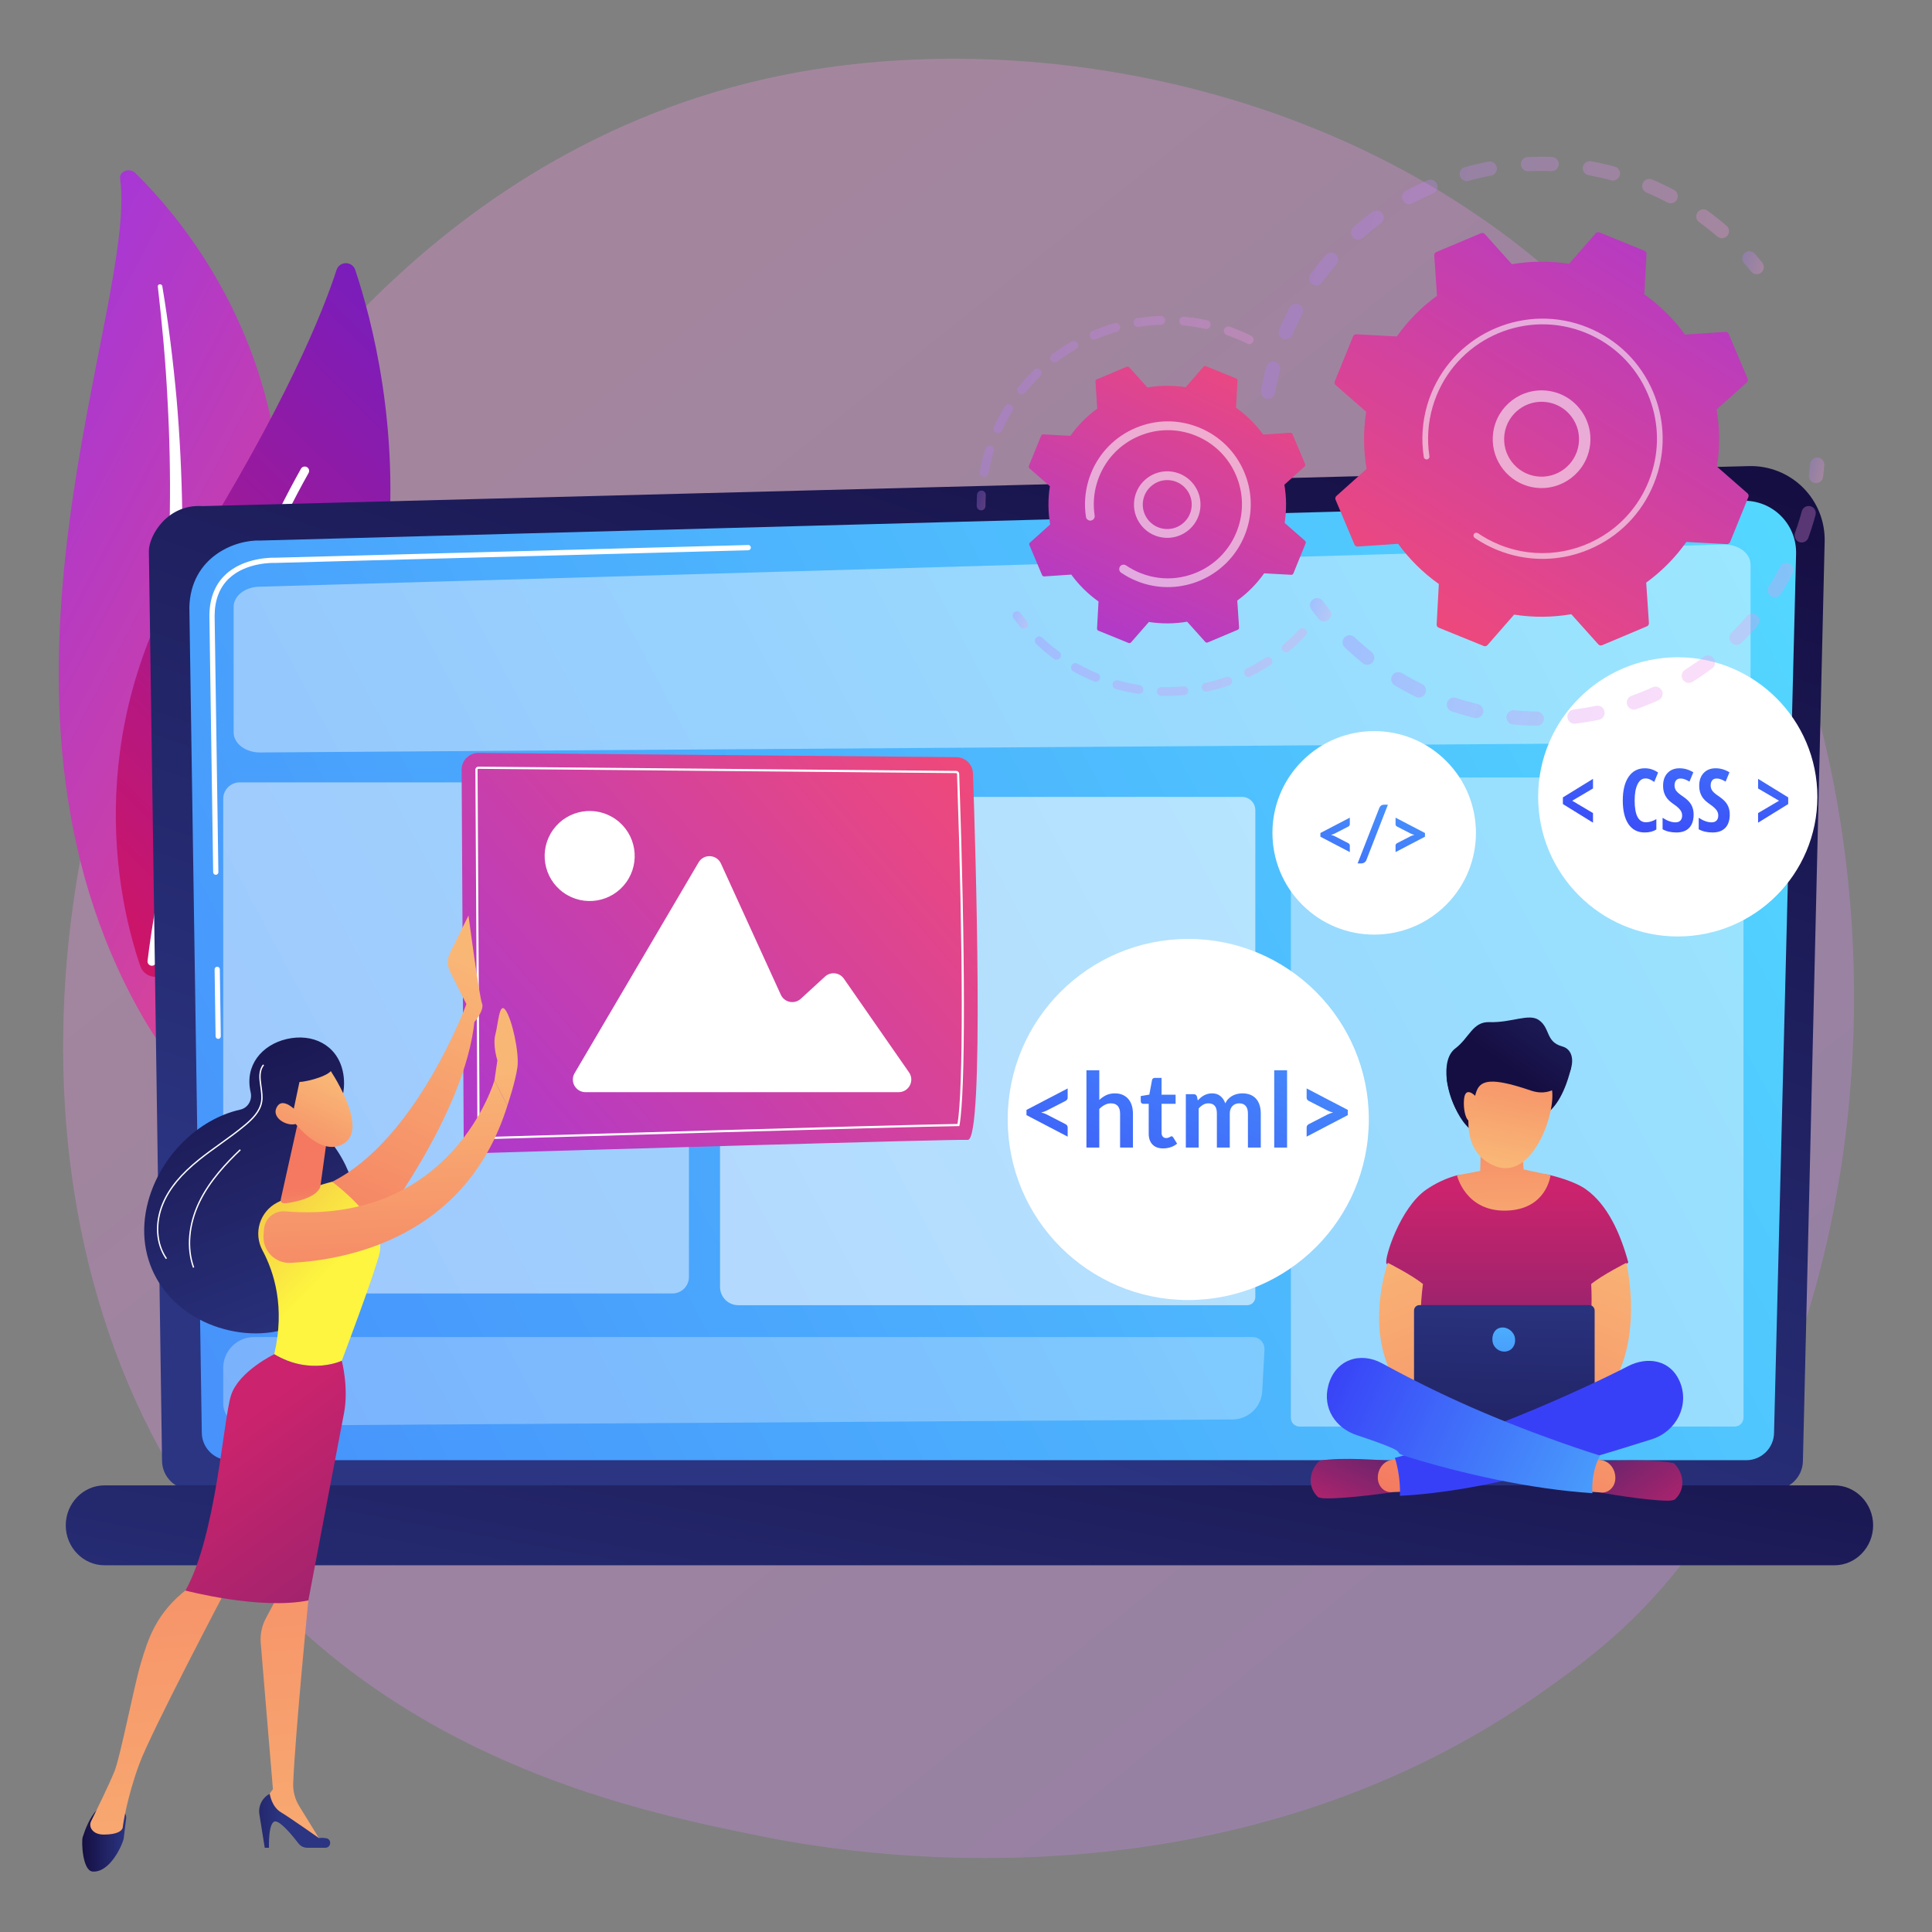 <svg width="296" height="296" viewBox="0 0 296 296" fill="none" xmlns="http://www.w3.org/2000/svg">
<rect x="0" y="0" width="296" height="296" fill="#808080" stroke="none"/>
<path opacity="0.3" d="M252.251 245.896C246.617 251.827 241.286 255.653 237.074 258.675C187.562 294.2 128.976 283.845 116.525 281.316C98.138 277.581 62.598 270.363 36.903 240.146C-1.972 194.43 4.082 122.406 34.235 74.862C39.751 66.165 68.886 17.897 128.103 10.157C163.94 5.472 205.715 14.92 235.967 40.266C299.469 93.468 294.948 200.945 252.251 245.896Z" fill="url(#paint0_linear_1116_23021)"/>
<path d="M18.404 27.345C18.25 26.231 19.851 25.65 20.719 26.5C29.529 35.123 50.269 60.419 40.773 100.343C28.859 150.434 39.37 170.102 53.556 182.827C53.556 182.827 33.12 175.555 21.709 155.527C-6.308 106.354 21.143 47.151 18.404 27.345Z" fill="url(#paint1_linear_1116_23021)"/>
<path d="M24.176 43.876C24.84 49.639 25.372 55.407 25.661 61.177C25.984 66.946 26.106 72.717 26.019 78.477C25.907 84.236 25.671 89.989 25.151 95.719C24.662 101.45 23.888 107.151 23.088 112.871C22.325 118.593 21.52 124.352 21.395 130.217C21.264 136.069 21.939 142.048 23.852 147.773C24.331 149.2 24.841 150.625 25.443 152.013C26.015 153.41 26.659 154.787 27.33 156.155C28.689 158.885 30.256 161.546 32.042 164.1C35.629 169.202 40.095 173.848 45.116 177.895C45.644 178.322 46.46 178.305 46.938 177.859C47.407 177.421 47.376 176.732 46.874 176.304L46.871 176.301C45.681 175.287 44.505 174.263 43.386 173.198C42.816 172.673 42.273 172.128 41.72 171.592C41.19 171.039 40.635 170.503 40.125 169.937C38.041 167.701 36.138 165.346 34.441 162.885C31.024 157.982 28.422 152.632 26.582 147.165C25.698 144.423 25.047 141.635 24.644 138.819C24.244 136.002 24.093 133.161 24.128 130.314C24.199 124.617 24.943 118.909 25.657 113.182C26.364 107.452 27.028 101.689 27.417 95.905C27.62 93.014 27.763 90.118 27.846 87.221C27.897 85.773 27.916 84.323 27.938 82.874C27.944 81.424 27.94 79.974 27.923 78.524C27.841 72.724 27.555 66.924 27.059 61.135C26.53 55.348 25.824 49.57 24.863 43.819C24.835 43.655 24.66 43.538 24.471 43.557C24.287 43.576 24.158 43.718 24.176 43.876Z" fill="white"/>
<path d="M25.367 149.061C24.082 150.192 22.059 149.643 21.501 148.024C18.423 139.095 12.002 113.06 29.223 85.372C43.765 61.99 49.428 47.929 51.557 41.368C52.007 39.981 53.967 39.975 54.428 41.358C59.523 56.623 71.933 108.083 25.367 149.061Z" fill="url(#paint2_linear_1116_23021)"/>
<path d="M23.327 147.959C23.284 147.963 23.241 147.962 23.198 147.957C22.831 147.917 22.566 147.587 22.606 147.22C22.651 146.804 27.359 105.242 46.11 71.818C46.291 71.496 46.698 71.382 47.02 71.562C47.342 71.743 47.457 72.15 47.276 72.472C28.662 105.653 23.979 146.952 23.934 147.365C23.899 147.689 23.639 147.933 23.327 147.959Z" fill="white"/>
<path d="M276.224 223.771C276.224 226.234 274.207 228.25 271.741 228.25H29.309C26.843 228.25 24.826 226.234 24.826 223.771L22.809 84.452C22.809 81.988 25.711 77.179 31.03 77.541L267.961 71.41C271.055 71.33 274.046 72.521 276.237 74.704C278.428 76.888 279.627 79.874 279.554 82.965L276.224 223.771Z" fill="url(#paint3_linear_1116_23021)"/>
<path d="M271.8 219.474C271.8 221.807 269.891 223.715 267.558 223.715H35.157C32.824 223.715 30.915 221.807 30.915 219.474L29.012 92.999C29.236 85.388 35.909 82.652 39.953 82.814L267.038 76.722C269.211 76.663 271.313 77.5 272.852 79.036C274.391 80.572 275.231 82.673 275.177 84.847L271.8 219.474Z" fill="url(#paint4_linear_1116_23021)"/>
<path d="M33.43 159.167C33.211 159.167 33.033 158.992 33.03 158.773L32.879 148.516C32.876 148.295 33.052 148.113 33.273 148.11C33.487 148.098 33.676 148.283 33.679 148.504L33.83 158.761C33.833 158.982 33.657 159.164 33.436 159.167C33.434 159.167 33.432 159.167 33.43 159.167Z" fill="white"/>
<path d="M33.059 134.032C32.841 134.032 32.662 133.857 32.659 133.638L32.082 94.354C32.094 91.713 32.908 89.603 34.502 88.076C37.398 85.301 41.927 85.44 42.118 85.447L114.63 83.501C114.849 83.482 115.035 83.67 115.041 83.891C115.047 84.112 114.872 84.296 114.652 84.302L42.116 86.248C41.91 86.239 37.71 86.111 35.056 88.654C33.625 90.025 32.893 91.942 32.883 94.35L33.459 133.626C33.463 133.847 33.286 134.029 33.065 134.032C33.063 134.032 33.061 134.032 33.059 134.032Z" fill="white"/>
<path d="M281.051 239.815H16.004C12.743 239.815 10.074 237.061 10.074 233.695C10.074 230.328 12.743 227.574 16.004 227.574H281.051C284.312 227.574 286.981 230.328 286.981 233.695C286.981 237.061 284.312 239.815 281.051 239.815Z" fill="url(#paint5_linear_1116_23021)"/>
<path opacity="0.42" d="M264.216 113.762L39.854 115.283C37.619 115.298 35.797 113.917 35.797 112.208V92.964C35.797 91.311 37.506 89.954 39.667 89.891L264.029 83.42C266.308 83.354 268.202 84.749 268.202 86.493V110.687C268.202 112.375 266.423 113.747 264.216 113.762Z" fill="white"/>
<path opacity="0.58" d="M191.078 199.967H113.11C111.567 199.967 110.316 198.716 110.316 197.173V124.888C110.316 123.345 111.567 122.094 113.11 122.094H190.29C191.416 122.094 192.329 123.007 192.329 124.133V198.717C192.329 199.407 191.769 199.967 191.078 199.967Z" fill="white"/>
<path opacity="0.28" d="M193.391 213.129C193.263 215.555 191.267 217.46 188.838 217.476L37.584 218.432C35.71 218.416 34.199 216.893 34.199 215.019V209.567C34.199 206.961 36.312 204.848 38.918 204.848H191.91C192.916 204.848 193.732 205.663 193.732 206.67L193.391 213.129Z" fill="white"/>
<path opacity="0.47" d="M103.028 198.169H36.722C35.329 198.169 34.199 197.04 34.199 195.647V122.39C34.199 120.997 35.329 119.867 36.722 119.867H103.028C104.421 119.867 105.551 120.997 105.551 122.39V195.647C105.551 197.04 104.421 198.169 103.028 198.169Z" fill="white"/>
<path opacity="0.42" d="M265.765 218.56H199.105C198.37 218.56 197.773 217.964 197.773 217.228V123.122C197.773 120.91 199.566 119.117 201.778 119.117H266.132C266.678 119.117 267.12 119.56 267.12 120.106V217.205C267.12 217.953 266.513 218.56 265.765 218.56Z" fill="white"/>
<path d="M146.52 116.004L73.318 115.348C71.883 115.335 70.715 116.499 70.723 117.935L71.043 174.107C71.051 175.552 72.245 176.707 73.689 176.664C86.925 176.269 145.686 174.528 148.28 174.637C150.843 174.744 149.451 129.62 149.068 118.486C149.021 117.11 147.897 116.017 146.52 116.004Z" fill="url(#paint6_linear_1116_23021)"/>
<path d="M73.616 174.555C73.359 174.555 73.154 174.348 73.153 174.094L72.832 117.923C72.831 117.797 72.878 117.683 72.967 117.593C73.028 117.531 73.136 117.457 73.298 117.457L146.501 118.113C146.75 118.116 146.951 118.311 146.959 118.559C147.906 146.085 147.924 167.216 147.006 172.393L146.982 172.529L146.844 172.531C137.101 172.668 84.144 174.241 73.626 174.555L73.616 174.555ZM73.296 117.791C73.26 117.791 73.229 117.804 73.204 117.829C73.177 117.855 73.166 117.883 73.166 117.92L73.487 174.093C73.487 174.163 73.543 174.221 73.611 174.221L73.621 174.388L73.617 174.221C84.085 173.908 136.603 172.349 146.701 172.199C147.591 166.818 147.563 145.84 146.626 118.57C146.623 118.502 146.567 118.448 146.498 118.447L73.296 117.791Z" fill="white"/>
<path d="M137.686 167.33H89.7C88.206 167.33 87.278 165.707 88.035 164.419L107.032 132.124C107.825 130.777 109.805 130.88 110.454 132.301L119.627 152.401C120.171 153.594 121.722 153.909 122.689 153.022L126.399 149.621C127.262 148.831 128.622 148.982 129.29 149.942L139.271 164.296C140.162 165.576 139.245 167.33 137.686 167.33Z" fill="white"/>
<path d="M95.94 135.182C98.167 132.091 97.468 127.78 94.377 125.553C91.287 123.325 86.976 124.025 84.748 127.115C82.521 130.206 83.22 134.517 86.311 136.744C89.401 138.972 93.712 138.272 95.94 135.182Z" fill="white"/>
<path d="M22.701 184.062C24.575 177.135 30.362 171.444 36.81 170.005C37.995 169.741 38.681 168.534 38.403 167.352C38.401 167.344 38.399 167.336 38.398 167.328C37.463 163.299 40.046 160.089 43.94 159.186C47.835 158.283 51.567 160.028 52.501 164.057C53.132 166.776 52.324 169.834 50.536 171.815C49.799 172.631 49.74 173.849 50.454 174.686C54.384 179.289 55.982 186.316 54.283 192.601C51.78 201.859 43.075 205.995 34.354 203.637C25.633 201.279 20.198 193.32 22.701 184.062Z" fill="url(#paint7_linear_1116_23021)"/>
<path d="M25.413 192.9L25.583 192.781C24.021 190.565 23.821 187.366 25.06 184.434C26.043 182.104 27.804 179.974 30.6 177.73C31.642 176.894 32.746 176.1 33.815 175.333C35.101 174.409 36.431 173.454 37.663 172.415C38.772 171.481 39.939 170.321 40.183 168.805C40.305 168.048 40.191 167.243 40.081 166.464C39.908 165.245 39.745 164.094 40.459 163.212L40.298 163.082C39.527 164.034 39.704 165.284 39.876 166.493C39.984 167.257 40.096 168.046 39.979 168.771C39.745 170.221 38.61 171.347 37.53 172.257C36.303 173.29 34.977 174.243 33.694 175.165C32.623 175.934 31.516 176.729 30.47 177.568C27.646 179.835 25.867 181.991 24.869 184.353C23.602 187.351 23.811 190.626 25.413 192.9Z" fill="white"/>
<path d="M29.563 194.237L29.758 194.166C28.695 191.228 29.006 187.618 30.611 184.261C32.202 180.933 34.802 178.22 36.89 176.228L36.747 176.078C34.646 178.082 32.029 180.813 30.424 184.172C28.796 187.578 28.482 191.247 29.563 194.237Z" fill="white"/>
<path d="M71.384 156.23L71.456 153.838L68.955 148.872C68.498 147.964 68.494 146.893 68.945 145.982L71.778 140.262C71.778 140.262 73.415 152.677 73.845 153.709C74.275 154.741 72.677 156.595 72.677 156.595L71.384 156.23Z" fill="url(#paint8_linear_1116_23021)"/>
<path d="M71.458 153.84C71.458 153.84 63.852 174.576 50.891 181.057C50.891 181.057 55.204 188.095 57.456 188.522C57.456 188.522 71.301 170.801 72.713 156.283L71.458 153.84Z" fill="url(#paint9_linear_1116_23021)"/>
<path d="M19.331 278.572L18.948 281.716C18.55 283.211 16.626 286.977 14.157 286.732C12.637 286.581 12.455 282.142 12.666 281.476C13.052 280.262 13.758 278.44 14.776 277.367H18.264C18.909 277.367 19.409 277.931 19.331 278.572Z" fill="url(#paint10_linear_1116_23021)"/>
<path d="M46.654 241.734L47.242 245.198C47.242 245.198 45.271 265.17 44.92 273.159C44.865 274.412 45.189 275.65 45.846 276.717L49.275 282.285L40.561 277.143L40.388 276.08L41.814 274.118L39.946 251.744C39.836 250.43 40.107 249.112 40.727 247.948L42.529 244.562L46.654 241.734Z" fill="url(#paint11_linear_1116_23021)"/>
<path d="M49.85 283.091H47.069C46.549 283.091 46.058 282.853 45.74 282.44C44.873 281.314 43.078 279.116 42.219 279.059C41.063 278.981 41.211 283.091 41.211 283.091H40.562L39.742 277.984C39.535 276.699 40.174 275.426 41.328 274.824C41.328 274.824 41.592 276.779 43.025 277.643C44.458 278.508 48.857 281.604 48.857 281.604C48.857 281.604 49.395 281.527 49.987 281.634C50.864 281.792 50.742 283.091 49.85 283.091Z" fill="url(#paint12_linear_1116_23021)"/>
<path d="M34.716 243.377C34.716 243.377 23.165 265.289 21.328 270.291C19.492 275.294 18.849 279.468 18.824 279.863C18.786 280.48 18.018 281.073 15.9 281.073C14.808 281.073 14.273 280.635 14.011 280.211C13.787 279.849 13.776 279.396 13.964 279.015C14.632 277.663 16.753 273.341 17.538 271.381C18.476 269.041 20.492 258.436 21.599 254.748C22.705 251.061 23.955 247.061 28.772 243.377C28.772 243.377 32.079 240.138 34.716 243.377Z" fill="url(#paint13_linear_1116_23021)"/>
<path d="M42.013 207.474C43.704 200.306 42.002 194.905 40.215 191.576C38.789 188.92 39.791 185.635 42.466 184.245C46.645 182.071 50.885 181.055 50.885 181.055C50.885 181.055 59.166 187.109 58.183 191.847C57.607 194.625 52.363 208.483 52.363 208.483C52.363 208.483 47.513 210.778 42.013 207.474Z" fill="url(#paint14_linear_1116_23021)"/>
<path d="M35.411 213.727C36.624 210.074 42.018 207.477 42.018 207.477C47.518 210.78 52.368 208.485 52.368 208.485C52.368 208.485 53.456 212.642 52.705 216.506C51.954 220.369 47.244 245.198 47.244 245.198C39.823 246.702 28.41 243.686 28.41 243.686C33.137 235.293 34.199 217.381 35.411 213.727Z" fill="url(#paint15_linear_1116_23021)"/>
<path d="M45.472 172.713L43.05 183.595C42.818 184.553 43.691 184.397 44.66 184.214C46.247 183.915 48.293 183.299 48.977 182.064C49.046 181.938 49.081 181.796 49.1 181.654L50.141 174.108C50.224 173.509 49.9 172.928 49.348 172.683L47.339 171.793C46.566 171.45 45.671 171.891 45.472 172.713Z" fill="url(#paint16_linear_1116_23021)"/>
<path d="M75.754 165.523C75.754 165.523 69.378 187.673 43.666 185.591C42.021 185.458 40.577 186.677 40.449 188.322L40.379 189.211C40.194 191.595 42.139 193.604 44.527 193.483C53.078 193.051 71.444 189.692 77.738 169.373L75.754 165.523Z" fill="url(#paint17_linear_1116_23021)"/>
<path d="M77.738 169.376C77.738 169.376 78.963 165.771 79.271 163.517C79.579 161.263 78.446 156.205 77.472 154.783C76.499 153.36 76.336 156.847 75.897 158.485C75.459 160.124 76.202 162.462 76.202 162.462L75.754 165.526L77.738 169.376Z" fill="url(#paint18_linear_1116_23021)"/>
<path d="M50.441 163.735C50.441 163.735 56.567 172.659 52.757 175.145C48.948 177.632 44.587 171.29 44.587 171.29C44.587 171.29 43.218 166.443 44.776 164.837C46.333 163.231 50.441 163.735 50.441 163.735Z" fill="url(#paint19_linear_1116_23021)"/>
<path d="M47.873 161.573C47.873 161.573 50.538 162.257 50.891 163.476C51.243 164.694 47.05 165.738 45.881 165.771L44.847 170.641C44.847 170.641 42.149 165.991 43.302 163.356C44.455 160.721 47.873 161.573 47.873 161.573Z" fill="url(#paint20_linear_1116_23021)"/>
<path d="M45.819 170.668C45.819 170.668 43.424 167.786 42.415 169.616C41.406 171.447 44.558 172.895 45.676 172.008L45.819 170.668Z" fill="url(#paint21_linear_1116_23021)"/>
<path d="M225.367 162.536C225.309 162.646 221.652 165.337 221.652 165.337C221.652 165.337 222.46 171.114 225.739 173.396C229.345 175.904 234.437 171.33 234.437 171.33C234.437 171.33 238.489 172.293 240.644 163.858C241.138 161.923 238.284 161.759 234.84 162.115C230.398 162.575 225.367 162.536 225.367 162.536Z" fill="url(#paint22_linear_1116_23021)"/>
<path d="M218.53 182.251C219.961 181.268 221.542 180.526 223.219 180.07C223.849 179.898 227.25 180.887 229.352 180.839C232.238 180.772 235.175 179.459 237.554 180.052C239.917 180.641 241.851 181.41 242.967 182.204C246.31 184.581 248.272 189.014 249.468 193.404C247.204 195.729 244.354 196.762 244.354 196.762L243.827 218.104L231.207 224.561L216.803 217.329L217.319 196.473C217.319 196.473 212.745 194.343 212.41 193.568C212.074 192.793 214.495 185.026 218.53 182.251Z" fill="url(#paint23_linear_1116_23021)"/>
<path d="M212.623 193.473C212.623 193.473 206.494 210.466 220.471 217.45C223.374 217.064 222.257 212.245 222.257 212.245C222.257 212.245 216.184 210.901 218.008 196.725C216.329 195.343 212.623 193.473 212.623 193.473Z" fill="url(#paint24_linear_1116_23021)"/>
<path d="M249.173 193.473C249.173 193.473 253.391 211.211 241.325 217.45C238.423 217.064 239.539 212.245 239.539 212.245C239.539 212.245 244.434 209.834 243.788 196.725C245.468 195.343 249.173 193.473 249.173 193.473Z" fill="url(#paint25_linear_1116_23021)"/>
<path d="M243.488 218.642H217.467C217.013 218.642 216.641 218.27 216.641 217.816V200.78C216.641 200.325 217.013 199.953 217.467 199.953H243.488C243.942 199.953 244.314 200.325 244.314 200.78V217.816C244.314 218.27 243.942 218.642 243.488 218.642Z" fill="url(#paint26_linear_1116_23021)"/>
<path d="M256.453 224.187C253.286 223.46 245.966 223.851 245.966 223.851L245.669 224.657L245.176 228.665C245.176 228.665 252.147 229.921 255.583 229.918C255.933 229.918 256.254 229.865 256.547 229.774C256.651 229.68 256.754 229.583 256.851 229.477C258.309 227.885 257.887 225.546 256.453 224.187Z" fill="url(#paint27_linear_1116_23021)"/>
<path d="M243.863 223.625L245.102 223.678C245.768 223.706 246.396 224.031 246.844 224.578C247.291 225.126 247.522 225.85 247.482 226.588C247.451 227.176 247.21 227.726 246.812 228.116C246.414 228.507 245.892 228.705 245.361 228.667L243.465 228.532L243.863 223.625Z" fill="url(#paint28_linear_1116_23021)"/>
<path d="M202.184 223.799C205.368 223.17 212.675 223.785 212.675 223.785L212.952 224.6L213.345 228.621C213.345 228.621 206.346 229.663 202.911 229.555C202.561 229.544 202.241 229.481 201.951 229.381C201.849 229.284 201.749 229.183 201.654 229.075C200.237 227.438 200.716 225.114 202.184 223.799Z" fill="url(#paint29_linear_1116_23021)"/>
<path d="M214.783 223.621L213.543 223.636C212.876 223.644 212.241 223.949 211.78 224.482C211.319 225.016 211.07 225.733 211.091 226.471C211.108 227.06 211.335 227.618 211.723 228.02C212.112 228.423 212.628 228.637 213.159 228.615L215.059 228.539L214.783 223.621Z" fill="url(#paint30_linear_1116_23021)"/>
<path d="M257.335 211.621C255.899 208.315 252.386 207.779 249.396 209.324C249.344 209.393 230.409 219.097 213.711 223.35C214.189 224.883 214.435 226.513 214.488 228.116C214.498 228.473 214.492 228.826 214.471 229.173C227.276 228.516 241.174 224.245 253.116 220.492C256.819 219.298 258.927 215.285 257.335 211.621Z" fill="url(#paint31_linear_1116_23021)"/>
<path d="M243.951 228.37C243.901 226.522 244.26 224.802 245.028 223.21C245.05 223.137 245.076 223.067 245.1 222.995C244.146 222.7 242.914 222.3 241.296 221.751C229.438 217.693 220.393 213.595 211.759 208.879C208.405 207.046 204.592 208.274 203.518 212.243C202.56 215.785 204.665 218.81 207.859 219.873C217.416 223.053 212.44 222.17 215.561 223.174C223.943 225.766 234.374 228.127 243.971 228.772C243.963 228.638 243.955 228.503 243.951 228.37Z" fill="url(#paint32_linear_1116_23021)"/>
<path d="M223.219 180.068C223.219 180.068 224.494 185.594 230.685 185.479C236.992 185.364 237.554 180.05 237.554 180.05L233.434 179.168L233.09 174.578L226.894 175.037L226.779 179.398L223.219 180.068Z" fill="url(#paint33_linear_1116_23021)"/>
<path d="M227.767 161.574C227.767 161.574 220.666 175.329 229.089 178.666C235.031 181.02 238.756 169.532 237.645 166.42C235.927 161.609 234.795 162.18 234.795 162.18L227.767 161.574Z" fill="url(#paint34_linear_1116_23021)"/>
<path d="M239.353 160.322C242.861 161.286 239.863 168.894 234.581 167.095C229.299 165.296 227.224 165.322 226.401 166.772C225.578 168.223 225.401 173.373 223.615 170.827C221.658 168.036 220.566 162.435 222.966 160.629C225.112 159.015 225.612 156.513 228.185 156.599C231.601 156.714 234.242 155.201 235.784 156.292C237.554 157.546 236.771 159.612 239.353 160.322Z" fill="url(#paint35_linear_1116_23021)"/>
<path d="M226.075 167.955C226.075 167.955 224.561 166.325 224.318 168.289C224.076 170.253 224.854 172.783 225.766 171.396C226.678 170.01 226.075 167.955 226.075 167.955Z" fill="url(#paint36_linear_1116_23021)"/>
<path d="M232.109 205.015C232.255 206.007 231.724 206.907 230.733 207.054C229.741 207.2 228.818 206.515 228.672 205.524C228.525 204.532 228.979 203.547 229.97 203.401C230.962 203.254 231.962 204.024 232.109 205.015Z" fill="url(#paint37_linear_1116_23021)"/>
<path d="M182.054 199.178C197.332 199.178 209.717 186.793 209.717 171.515C209.717 156.237 197.332 143.852 182.054 143.852C166.776 143.852 154.391 156.237 154.391 171.515C154.391 186.793 166.776 199.178 182.054 199.178Z" fill="white"/>
<path d="M157.266 170.049L163.576 166.758V168.16C163.576 168.266 163.55 168.363 163.497 168.451C163.443 168.539 163.356 168.614 163.234 168.678L160.341 170.16C160.219 170.224 160.09 170.278 159.955 170.323C159.819 170.369 159.675 170.41 159.521 170.447C159.675 170.484 159.819 170.525 159.955 170.57C160.09 170.615 160.219 170.67 160.341 170.734L163.234 172.224C163.356 172.287 163.443 172.363 163.497 172.451C163.55 172.538 163.576 172.635 163.576 172.741V174.144L157.266 170.845V170.049Z" fill="url(#paint38_linear_1116_23021)"/>
<path d="M166.453 175.817V163.977H168.421V168.526C168.74 168.224 169.091 167.979 169.473 167.793C169.855 167.608 170.304 167.514 170.82 167.514C171.266 167.514 171.662 167.59 172.007 167.742C172.352 167.893 172.64 168.106 172.871 168.379C173.102 168.653 173.278 168.979 173.397 169.359C173.517 169.739 173.577 170.157 173.577 170.614V175.817H171.609V170.614C171.609 170.115 171.493 169.728 171.262 169.455C171.031 169.181 170.684 169.044 170.222 169.044C169.882 169.044 169.563 169.121 169.266 169.275C168.968 169.429 168.687 169.639 168.421 169.905V175.817H166.453Z" fill="url(#paint39_linear_1116_23021)"/>
<path d="M178.2 175.946C177.493 175.946 176.949 175.745 176.566 175.344C176.184 174.943 175.993 174.389 175.993 173.683V169.117H175.164C175.058 169.117 174.966 169.082 174.889 169.013C174.812 168.944 174.773 168.841 174.773 168.702V167.922L176.088 167.706L176.502 165.476C176.524 165.369 176.573 165.287 176.65 165.228C176.727 165.17 176.824 165.141 176.941 165.141H177.961V167.714H180.112V169.117H177.961V173.547C177.961 173.802 178.024 174.001 178.152 174.145C178.279 174.288 178.449 174.36 178.662 174.36C178.784 174.36 178.886 174.345 178.969 174.316C179.051 174.287 179.123 174.256 179.184 174.224C179.245 174.192 179.299 174.162 179.347 174.133C179.395 174.104 179.443 174.089 179.49 174.089C179.549 174.089 179.597 174.104 179.634 174.133C179.671 174.162 179.711 174.206 179.753 174.264L180.343 175.22C180.056 175.459 179.727 175.64 179.355 175.762C178.983 175.884 178.598 175.946 178.2 175.946Z" fill="url(#paint40_linear_1116_23021)"/>
<path d="M181.68 175.814V167.639H182.883C183.138 167.639 183.305 167.759 183.385 167.998L183.512 168.604C183.656 168.444 183.806 168.298 183.963 168.165C184.119 168.032 184.287 167.918 184.465 167.823C184.642 167.727 184.834 167.651 185.038 167.596C185.243 167.54 185.467 167.512 185.712 167.512C186.227 167.512 186.65 167.651 186.982 167.93C187.314 168.209 187.563 168.579 187.727 169.042C187.855 168.771 188.014 168.538 188.205 168.344C188.397 168.151 188.607 167.993 188.835 167.87C189.063 167.748 189.306 167.658 189.564 167.599C189.822 167.541 190.081 167.512 190.341 167.512C190.792 167.512 191.194 167.581 191.544 167.719C191.895 167.857 192.19 168.059 192.429 168.324C192.668 168.59 192.849 168.914 192.974 169.296C193.099 169.679 193.162 170.117 193.162 170.611V175.814H191.194V170.611C191.194 170.091 191.079 169.699 190.851 169.436C190.622 169.173 190.288 169.041 189.847 169.041C189.645 169.041 189.458 169.076 189.285 169.145C189.113 169.214 188.961 169.314 188.831 169.444C188.701 169.574 188.599 169.737 188.524 169.934C188.45 170.13 188.413 170.356 188.413 170.611V175.814H186.437V170.611C186.437 170.064 186.326 169.666 186.106 169.416C185.886 169.166 185.56 169.041 185.13 169.041C184.848 169.041 184.584 169.112 184.337 169.252C184.09 169.393 183.86 169.586 183.648 169.83V175.814H181.68V175.814Z" fill="url(#paint41_linear_1116_23021)"/>
<path d="M197.191 163.977V175.817H195.223V163.977H197.191Z" fill="url(#paint42_linear_1116_23021)"/>
<path d="M200.188 174.144V172.741C200.188 172.635 200.214 172.538 200.267 172.451C200.32 172.363 200.408 172.287 200.53 172.224L203.422 170.734C203.656 170.617 203.93 170.521 204.243 170.447C204.089 170.41 203.944 170.368 203.809 170.323C203.673 170.278 203.545 170.224 203.422 170.16L200.53 168.678C200.408 168.614 200.32 168.539 200.267 168.451C200.214 168.363 200.188 168.266 200.188 168.16V166.758L206.498 170.049V170.845L200.188 174.144Z" fill="url(#paint43_linear_1116_23021)"/>
<path d="M257.049 143.476C268.861 143.476 278.437 133.9 278.437 122.088C278.437 110.275 268.861 100.699 257.049 100.699C245.236 100.699 235.66 110.275 235.66 122.088C235.66 133.9 245.236 143.476 257.049 143.476Z" fill="white"/>
<path d="M244.062 126.042L239.449 123.189V122.168L244.062 119.328V120.801L240.876 122.679L244.062 124.57V126.042Z" fill="url(#paint44_linear_1116_23021)"/>
<path d="M252.093 119.264C251.582 119.264 251.18 119.563 250.886 120.161C250.591 120.758 250.444 121.59 250.444 122.654C250.444 124.87 251.022 125.978 252.178 125.978C252.684 125.978 253.214 125.817 253.768 125.494V127.078C253.301 127.387 252.704 127.542 251.975 127.542C250.898 127.542 250.07 127.113 249.492 126.256C248.914 125.399 248.625 124.194 248.625 122.641C248.625 121.088 248.923 119.877 249.518 119.009C250.114 118.141 250.941 117.707 252.001 117.707C252.35 117.707 252.685 117.755 253.006 117.851C253.326 117.947 253.67 118.115 254.036 118.355L253.447 119.801C253.251 119.666 253.042 119.542 252.819 119.431C252.597 119.32 252.355 119.264 252.093 119.264Z" fill="url(#paint45_linear_1116_23021)"/>
<path d="M259.48 124.774C259.48 125.668 259.254 126.353 258.803 126.829C258.351 127.304 257.7 127.542 256.849 127.542C256.016 127.542 255.307 127.379 254.723 127.051V125.291C255.438 125.758 256.094 125.991 256.692 125.991C257.033 125.991 257.289 125.897 257.461 125.71C257.633 125.522 257.72 125.267 257.72 124.944C257.72 124.626 257.617 124.335 257.412 124.071C257.207 123.807 256.869 123.513 256.398 123.19C255.988 122.907 255.677 122.636 255.465 122.376C255.254 122.116 255.09 121.825 254.974 121.502C254.859 121.18 254.801 120.804 254.801 120.377C254.801 119.557 255.029 118.907 255.485 118.427C255.941 117.947 256.552 117.707 257.32 117.707C258.053 117.707 258.758 117.912 259.434 118.322L258.845 119.748C258.636 119.626 258.416 119.517 258.187 119.421C257.958 119.325 257.713 119.277 257.451 119.277C257.163 119.277 256.942 119.372 256.787 119.562C256.632 119.752 256.555 120.01 256.555 120.337C256.555 120.66 256.647 120.942 256.833 121.181C257.018 121.421 257.342 121.694 257.805 122C258.428 122.418 258.864 122.846 259.11 123.282C259.356 123.718 259.48 124.216 259.48 124.774Z" fill="url(#paint46_linear_1116_23021)"/>
<path d="M265.015 124.774C265.015 125.668 264.789 126.353 264.338 126.829C263.886 127.304 263.235 127.542 262.384 127.542C261.551 127.542 260.842 127.379 260.258 127.051V125.291C260.973 125.758 261.63 125.991 262.227 125.991C262.568 125.991 262.824 125.897 262.996 125.71C263.169 125.522 263.255 125.267 263.255 124.944C263.255 124.626 263.152 124.335 262.947 124.071C262.742 123.807 262.404 123.513 261.933 123.19C261.523 122.907 261.212 122.636 261 122.376C260.789 122.116 260.625 121.825 260.51 121.502C260.394 121.18 260.336 120.804 260.336 120.377C260.336 119.557 260.564 118.907 261.02 118.427C261.476 117.947 262.088 117.707 262.856 117.707C263.589 117.707 264.293 117.912 264.969 118.322L264.38 119.748C264.171 119.626 263.951 119.517 263.723 119.421C263.493 119.325 263.248 119.277 262.986 119.277C262.699 119.277 262.477 119.372 262.322 119.562C262.167 119.752 262.09 120.01 262.09 120.337C262.09 120.66 262.183 120.942 262.368 121.181C262.553 121.421 262.877 121.694 263.34 122C263.963 122.418 264.399 122.846 264.645 123.282C264.892 123.718 265.015 124.216 265.015 124.774Z" fill="url(#paint47_linear_1116_23021)"/>
<path d="M269.355 124.57L272.562 122.679L269.355 120.801V119.328L273.969 122.168V123.189L269.355 126.042V124.57Z" fill="url(#paint48_linear_1116_23021)"/>
<path d="M221.562 138.625C227.65 132.537 227.65 122.666 221.562 116.578C215.474 110.49 205.604 110.49 199.516 116.578C193.428 122.666 193.428 132.537 199.516 138.625C205.604 144.713 215.474 144.713 221.562 138.625Z" fill="white"/>
<path d="M202.297 127.623L206.803 125.273V126.275C206.803 126.351 206.783 126.42 206.745 126.482C206.707 126.545 206.645 126.599 206.558 126.645L204.493 127.703C204.406 127.748 204.314 127.787 204.217 127.819C204.12 127.852 204.017 127.881 203.907 127.907C204.017 127.934 204.12 127.963 204.217 127.996C204.314 128.028 204.406 128.067 204.493 128.112L206.558 129.176C206.645 129.222 206.707 129.276 206.745 129.338C206.783 129.401 206.803 129.47 206.803 129.546V130.547L202.297 128.192V127.623Z" fill="url(#paint49_linear_1116_23021)"/>
<path d="M209.343 131.76C209.308 131.847 209.265 131.923 209.212 131.987C209.159 132.052 209.098 132.106 209.03 132.15C208.962 132.193 208.889 132.226 208.814 132.249C208.738 132.272 208.664 132.283 208.592 132.283H208L211.322 123.784C211.387 123.625 211.48 123.502 211.601 123.417C211.723 123.332 211.869 123.289 212.039 123.289H212.637L209.343 131.76Z" fill="url(#paint50_linear_1116_23021)"/>
<path d="M213.812 130.547V129.546C213.812 129.47 213.831 129.401 213.869 129.338C213.907 129.276 213.97 129.222 214.057 129.176L216.122 128.112C216.289 128.029 216.484 127.96 216.708 127.907C216.598 127.881 216.495 127.852 216.398 127.819C216.301 127.787 216.209 127.748 216.122 127.703L214.057 126.645C213.97 126.599 213.907 126.545 213.869 126.482C213.831 126.42 213.812 126.351 213.812 126.275V125.273L218.318 127.623V128.192L213.812 130.547Z" fill="url(#paint51_linear_1116_23021)"/>
<g opacity="0.3">
<path d="M193.947 61.055C193.418 60.9 193.081 60.367 193.182 59.812C193.404 58.6 193.681 57.379 194.007 56.184C194.166 55.602 194.766 55.26 195.347 55.418C195.354 55.42 195.36 55.422 195.367 55.424C195.936 55.591 196.269 56.183 196.112 56.758C195.803 57.893 195.539 59.053 195.329 60.205C195.22 60.797 194.652 61.19 194.059 61.082C194.021 61.075 193.983 61.066 193.947 61.055ZM196.689 51.954C196.648 51.942 196.607 51.927 196.567 51.91C196.013 51.674 195.755 51.033 195.991 50.478C196.477 49.34 197.016 48.211 197.593 47.123C197.876 46.59 198.533 46.389 199.068 46.67C199.601 46.953 199.803 47.614 199.521 48.146C198.972 49.18 198.46 50.252 197.998 51.335C197.779 51.849 197.212 52.107 196.689 51.954ZM201.367 43.683C201.25 43.649 201.137 43.594 201.033 43.519C200.546 43.165 200.437 42.483 200.791 41.995C201.516 40.995 202.293 40.014 203.102 39.08C203.497 38.624 204.186 38.575 204.641 38.968C205.097 39.363 205.146 40.052 204.752 40.508C203.984 41.395 203.246 42.326 202.557 43.276C202.279 43.66 201.797 43.809 201.367 43.683ZM207.778 36.664C207.585 36.607 207.406 36.497 207.264 36.335C206.868 35.881 206.914 35.191 207.368 34.795C208.299 33.982 209.277 33.2 210.273 32.47C210.759 32.114 211.442 32.219 211.798 32.705C212.154 33.191 212.049 33.874 211.563 34.23C210.616 34.923 209.688 35.666 208.804 36.439C208.512 36.694 208.124 36.765 207.778 36.664ZM215.593 31.251C215.323 31.172 215.083 30.989 214.94 30.721C214.654 30.191 214.852 29.529 215.383 29.244C216.468 28.659 217.594 28.112 218.729 27.62C219.282 27.38 219.924 27.633 220.164 28.186C220.404 28.739 220.151 29.381 219.598 29.621C218.519 30.089 217.449 30.609 216.417 31.164C216.154 31.306 215.859 31.329 215.593 31.251ZM224.41 27.702C224.061 27.599 223.77 27.324 223.665 26.947C223.504 26.366 223.844 25.765 224.424 25.603C225.614 25.273 226.833 24.989 228.047 24.76C228.64 24.649 229.21 25.039 229.321 25.631C229.433 26.223 229.043 26.793 228.451 26.905C227.297 27.122 226.139 27.392 225.009 27.706C224.805 27.763 224.599 27.757 224.41 27.702ZM263.507 36.459C263.362 36.416 263.224 36.343 263.102 36.238C262.214 35.472 261.281 34.735 260.329 34.047C259.84 33.694 259.73 33.012 260.083 32.524C260.436 32.035 261.118 31.925 261.606 32.278C262.61 33.003 263.592 33.779 264.527 34.585C264.984 34.979 265.034 35.668 264.641 36.124C264.352 36.459 263.905 36.576 263.507 36.459ZM233.789 26.196C233.355 26.069 233.028 25.677 233.006 25.2C232.978 24.598 233.443 24.087 234.045 24.059C235.279 24.001 236.53 23.996 237.764 24.045C238.366 24.071 238.835 24.575 238.812 25.178C238.788 25.78 238.281 26.249 237.679 26.225C236.507 26.179 235.319 26.184 234.147 26.239C234.023 26.244 233.902 26.229 233.789 26.196ZM255.656 31.102C255.587 31.082 255.518 31.055 255.452 31.02C254.415 30.472 253.34 29.962 252.258 29.503C251.704 29.267 251.445 28.627 251.68 28.072C251.915 27.518 252.556 27.256 253.11 27.494C254.249 27.977 255.38 28.514 256.471 29.09C257.004 29.371 257.208 30.032 256.926 30.564C256.68 31.031 256.143 31.245 255.656 31.102ZM243.269 26.823C242.74 26.668 242.403 26.136 242.503 25.583C242.61 24.99 243.178 24.596 243.771 24.703C244.985 24.922 246.206 25.197 247.4 25.521C247.407 25.523 247.415 25.525 247.422 25.527C247.99 25.693 248.323 26.285 248.168 26.858C248.01 27.44 247.411 27.784 246.83 27.627C245.696 27.32 244.536 27.059 243.382 26.85C243.344 26.843 243.306 26.834 243.269 26.823Z" fill="url(#paint52_linear_1116_23021)"/>
<path d="M268.831 41.967C268.624 41.906 268.434 41.785 268.289 41.604C267.936 41.166 267.568 40.728 267.196 40.302C266.799 39.848 266.845 39.159 267.299 38.762C267.752 38.365 268.442 38.411 268.838 38.866C269.23 39.314 269.617 39.774 269.988 40.235C270.366 40.705 270.292 41.392 269.823 41.769C269.534 42.003 269.162 42.064 268.831 41.967Z" fill="url(#paint53_linear_1116_23021)"/>
</g>
<g opacity="0.3">
<path d="M277.92 73.971C277.414 73.823 277.077 73.326 277.146 72.787C277.217 72.229 277.277 71.66 277.325 71.096C277.376 70.496 277.905 70.05 278.505 70.102C279.108 70.153 279.551 70.681 279.499 71.282C279.449 71.875 279.385 72.474 279.31 73.062C279.234 73.66 278.688 74.083 278.09 74.007C278.032 73.999 277.975 73.987 277.92 73.971Z" fill="url(#paint54_linear_1116_23021)"/>
<path d="M223.842 109.439C223.361 109.298 222.879 109.148 222.399 108.989C221.827 108.8 221.516 108.183 221.705 107.611C221.894 107.039 222.514 106.727 223.083 106.917C224.192 107.283 225.313 107.603 226.429 107.871C227.015 108.014 227.375 108.602 227.234 109.187C227.093 109.774 226.504 110.134 225.918 109.993C225.228 109.827 224.53 109.641 223.842 109.439ZM217.065 106.814C217.007 106.797 216.949 106.774 216.892 106.746C215.798 106.212 214.715 105.625 213.672 105.002C213.155 104.694 212.986 104.024 213.295 103.507C213.604 102.989 214.275 102.819 214.791 103.129C215.781 103.721 216.811 104.278 217.85 104.786C218.391 105.051 218.616 105.704 218.351 106.245C218.114 106.73 217.566 106.961 217.065 106.814ZM231.58 110.946C231.086 110.802 230.749 110.322 230.802 109.792C230.862 109.192 231.396 108.754 231.996 108.814C233.143 108.928 234.311 108.995 235.467 109.011C236.069 109.021 236.551 109.516 236.542 110.118C236.533 110.721 236.038 111.202 235.435 111.193C234.218 111.176 232.988 111.105 231.78 110.985C231.711 110.979 231.644 110.965 231.58 110.946ZM209.162 101.805C209.03 101.766 208.902 101.701 208.787 101.609C207.839 100.848 206.911 100.038 206.03 99.2C205.594 98.784 205.577 98.094 205.992 97.657C206.408 97.221 207.098 97.203 207.534 97.619C208.371 98.415 209.252 99.184 210.153 99.907C210.623 100.284 210.698 100.971 210.321 101.441C210.036 101.796 209.574 101.926 209.162 101.805ZM240.927 110.836C240.522 110.717 240.206 110.368 240.151 109.922C240.077 109.324 240.502 108.779 241.1 108.706C242.244 108.565 243.397 108.373 244.529 108.135C245.119 108.011 245.697 108.389 245.821 108.979C245.945 109.569 245.567 110.147 244.977 110.271C243.786 110.521 242.571 110.723 241.367 110.871C241.215 110.89 241.066 110.876 240.927 110.836ZM250.024 108.677C249.7 108.582 249.425 108.339 249.303 107.997C249.1 107.429 249.396 106.805 249.963 106.602C251.052 106.213 252.136 105.774 253.187 105.297C253.735 105.047 254.382 105.289 254.632 105.839C254.881 106.388 254.638 107.034 254.089 107.284C252.984 107.786 251.843 108.248 250.697 108.657C250.472 108.738 250.238 108.739 250.024 108.677ZM258.434 104.586C258.188 104.514 257.966 104.355 257.819 104.121C257.497 103.611 257.65 102.937 258.16 102.616C259.138 101.999 260.101 101.335 261.022 100.64C261.503 100.277 262.187 100.373 262.55 100.855C262.913 101.336 262.817 102.02 262.336 102.383C261.366 103.113 260.353 103.813 259.323 104.462C259.048 104.636 258.724 104.671 258.434 104.586ZM265.751 98.759C265.581 98.709 265.42 98.616 265.286 98.482C264.861 98.055 264.862 97.364 265.29 96.939C266.109 96.124 266.903 95.264 267.649 94.384C268.039 93.924 268.728 93.868 269.187 94.257C269.646 94.647 269.703 95.335 269.313 95.795C268.528 96.722 267.692 97.627 266.829 98.486C266.536 98.776 266.121 98.867 265.751 98.759ZM271.613 91.465C271.517 91.436 271.423 91.394 271.335 91.338C270.826 91.015 270.675 90.341 270.998 89.832C271.616 88.859 272.201 87.846 272.736 86.822C273.015 86.288 273.675 86.082 274.208 86.36C274.742 86.639 274.949 87.298 274.67 87.832C274.107 88.911 273.491 89.977 272.841 91.002C272.574 91.422 272.068 91.598 271.613 91.465ZM275.726 83.067C275.704 83.06 275.683 83.053 275.662 83.046C275.095 82.841 274.801 82.216 275.006 81.649C275.294 80.849 275.562 80.031 275.8 79.216C275.887 78.921 275.97 78.626 276.049 78.331C276.206 77.749 276.805 77.404 277.387 77.561C277.979 77.709 278.313 78.317 278.156 78.899C278.073 79.21 277.985 79.52 277.894 79.83C277.643 80.687 277.362 81.548 277.058 82.39C276.862 82.935 276.275 83.228 275.726 83.067Z" fill="url(#paint55_linear_1116_23021)"/>
<path d="M202.541 95.157C202.333 95.096 202.141 94.972 201.996 94.79C201.628 94.329 201.262 93.85 200.91 93.368C200.554 92.882 200.66 92.199 201.146 91.844C201.632 91.488 202.315 91.593 202.671 92.08C203.006 92.537 203.353 92.992 203.702 93.43C204.078 93.901 204 94.588 203.529 94.963C203.24 95.194 202.871 95.253 202.541 95.157Z" fill="url(#paint56_linear_1116_23021)"/>
</g>
<path d="M207.514 83.425C207.599 83.626 207.801 83.75 208.018 83.736L214.211 83.319C215.917 85.662 218.009 87.751 220.443 89.475L220.107 95.668C220.095 95.885 220.223 96.086 220.424 96.168L227.321 98.972C227.522 99.054 227.754 98.999 227.897 98.835L231.978 94.165C234.925 94.629 237.88 94.593 240.738 94.105L244.882 98.725C245.028 98.887 245.26 98.939 245.46 98.854L252.319 95.96C252.52 95.876 252.645 95.673 252.63 95.456L252.213 89.264C254.557 87.558 256.645 85.466 258.369 83.032L264.562 83.367C264.78 83.379 264.98 83.252 265.062 83.05L267.866 76.154C267.948 75.952 267.893 75.721 267.73 75.578L263.059 71.496C263.523 68.549 263.487 65.594 262.999 62.737L267.619 58.592C267.781 58.447 267.833 58.215 267.748 58.014L264.854 51.155C264.77 50.954 264.568 50.83 264.35 50.844L258.158 51.261C256.452 48.918 254.36 46.83 251.926 45.105L252.262 38.912C252.273 38.695 252.146 38.494 251.944 38.412L245.048 35.608C244.846 35.526 244.615 35.581 244.472 35.745L240.39 40.415C237.444 39.951 234.488 39.987 231.631 40.475L227.486 35.855C227.341 35.694 227.109 35.642 226.909 35.726L220.049 38.62C219.849 38.704 219.724 38.907 219.739 39.124L220.155 45.316C217.812 47.022 215.724 49.114 214 51.548L207.806 51.213C207.589 51.201 207.388 51.328 207.306 51.53L204.502 58.426C204.42 58.628 204.475 58.859 204.639 59.002L209.31 63.084C208.846 66.031 208.882 68.986 209.37 71.843L204.75 75.988C204.588 76.133 204.536 76.365 204.621 76.566L207.514 83.425Z" fill="url(#paint57_linear_1116_23021)"/>
<path opacity="0.56" d="M234.073 74.472C230.572 73.446 228.252 69.974 228.772 66.256C229.343 62.17 233.133 59.31 237.219 59.881C239.199 60.158 240.952 61.189 242.156 62.784C243.36 64.38 243.871 66.349 243.594 68.328C243.023 72.415 239.233 75.275 235.147 74.703C234.779 74.652 234.42 74.574 234.073 74.472ZM237.809 61.789C237.539 61.71 237.262 61.65 236.978 61.61C233.844 61.172 230.939 63.365 230.501 66.498C230.063 69.631 232.255 72.537 235.389 72.975C238.522 73.413 241.427 71.22 241.865 68.087C242.078 66.569 241.686 65.059 240.763 63.836C240.012 62.842 238.983 62.133 237.809 61.789Z" fill="white"/>
<path opacity="0.56" d="M231.18 84.885C230.579 84.708 229.983 84.501 229.395 84.262C229.21 84.186 229.026 84.108 228.843 84.027C227.942 83.626 227.075 83.155 226.254 82.62C226.243 82.612 226.232 82.605 226.22 82.598C226.189 82.577 226.157 82.556 226.126 82.535C226.064 82.494 226.003 82.453 225.942 82.411C225.782 82.302 225.717 82.105 225.769 81.928C225.781 81.885 225.801 81.844 225.827 81.805C225.963 81.606 226.235 81.555 226.434 81.69C227.458 82.389 228.565 82.982 229.724 83.453C235.477 85.793 241.763 84.844 246.488 81.491C249.116 79.627 251.261 77.018 252.562 73.818C252.79 73.257 252.988 72.689 253.156 72.115C254.288 68.256 254.059 64.159 252.475 60.404C250.655 56.09 247.264 52.743 242.927 50.98C233.97 47.339 223.729 51.662 220.089 60.615C219.865 61.167 219.669 61.728 219.503 62.296C218.781 64.758 218.606 67.35 219 69.888C219.01 69.953 219.005 70.017 218.988 70.077C218.942 70.234 218.808 70.359 218.636 70.386C218.397 70.422 218.174 70.26 218.138 70.021C217.724 67.357 217.908 64.635 218.665 62.051C218.84 61.455 219.045 60.866 219.28 60.286C223.102 50.887 233.86 46.351 243.256 50.171C247.809 52.023 251.368 55.536 253.279 60.065C254.942 64.007 255.182 68.308 253.995 72.359C253.818 72.961 253.61 73.558 253.371 74.147C251.519 78.7 248.006 82.26 243.478 84.17C239.535 85.833 235.233 86.073 231.18 84.885Z" fill="white"/>
<g opacity="0.3">
<path d="M150.121 78.164C149.841 78.082 149.637 77.824 149.637 77.517C149.637 76.945 149.654 76.365 149.688 75.794C149.71 75.422 150.029 75.139 150.401 75.161C150.773 75.182 151.055 75.503 151.033 75.874C151 76.419 150.984 76.972 150.984 77.517C150.984 77.889 150.683 78.191 150.311 78.192C150.245 78.191 150.181 78.181 150.121 78.164Z" fill="url(#paint58_linear_1116_23021)"/>
<path d="M150.593 73.002C150.265 72.906 150.057 72.575 150.121 72.232C150.301 71.264 150.532 70.293 150.809 69.349C150.868 69.15 150.928 68.951 150.991 68.752C151.104 68.397 151.497 68.219 151.837 68.312C152.192 68.424 152.389 68.803 152.277 69.158C152.216 69.348 152.158 69.538 152.103 69.728C151.838 70.629 151.617 71.555 151.446 72.478C151.378 72.844 151.026 73.085 150.66 73.018C150.637 73.013 150.615 73.008 150.593 73.002ZM152.703 66.331C152.673 66.322 152.642 66.311 152.612 66.297C152.274 66.142 152.125 65.742 152.279 65.404C152.775 64.317 153.342 63.252 153.965 62.238C154.16 61.921 154.577 61.824 154.892 62.017C155.21 62.212 155.309 62.626 155.114 62.944C154.519 63.911 153.978 64.927 153.505 65.963C153.364 66.272 153.02 66.423 152.703 66.331ZM156.369 60.37C156.287 60.346 156.208 60.306 156.137 60.25C155.846 60.017 155.8 59.593 156.033 59.302C156.779 58.372 157.591 57.478 158.447 56.646C158.714 56.386 159.14 56.393 159.4 56.66C159.659 56.927 159.653 57.354 159.386 57.613C158.57 58.406 157.795 59.258 157.084 60.145C156.908 60.365 156.623 60.445 156.369 60.37ZM161.387 55.493C161.253 55.454 161.131 55.373 161.04 55.254C160.815 54.957 160.874 54.534 161.171 54.309C162.124 53.589 163.129 52.922 164.161 52.326C164.483 52.14 164.895 52.251 165.081 52.572C165.267 52.894 165.157 53.306 164.835 53.493C163.852 54.061 162.892 54.698 161.984 55.385C161.807 55.518 161.585 55.551 161.387 55.493ZM167.444 51.99C167.257 51.935 167.095 51.8 167.013 51.607C166.868 51.264 167.028 50.869 167.37 50.723C168.468 50.257 169.605 49.854 170.75 49.526C171.108 49.422 171.481 49.63 171.584 49.988C171.686 50.346 171.479 50.719 171.122 50.821C170.03 51.135 168.945 51.519 167.897 51.964C167.748 52.027 167.589 52.033 167.444 51.99ZM174.167 50.064C173.925 49.992 173.733 49.787 173.691 49.521C173.633 49.154 173.884 48.809 174.252 48.751C175.43 48.566 176.631 48.452 177.821 48.414C178.194 48.404 178.504 48.695 178.516 49.067C178.528 49.438 178.236 49.75 177.865 49.761C176.73 49.798 175.585 49.906 174.461 50.082C174.36 50.099 174.26 50.091 174.167 50.064ZM181.156 49.839C180.852 49.75 180.645 49.457 180.675 49.131C180.709 48.761 181.037 48.488 181.408 48.522C182.592 48.631 183.784 48.816 184.953 49.072C185.316 49.157 185.547 49.511 185.467 49.874C185.387 50.238 185.028 50.468 184.664 50.389C183.55 50.144 182.413 49.968 181.284 49.864C181.239 49.86 181.197 49.851 181.156 49.839ZM191.219 52.701C191.182 52.69 191.145 52.676 191.109 52.658C190.229 52.221 189.31 51.824 188.376 51.479C188.235 51.426 188.096 51.376 187.956 51.327C187.605 51.204 187.42 50.82 187.543 50.468C187.666 50.116 188.056 49.922 188.402 50.055C188.551 50.107 188.699 50.16 188.847 50.216C189.822 50.577 190.786 50.992 191.708 51.451C192.042 51.617 192.178 52.021 192.012 52.354C191.864 52.651 191.527 52.791 191.219 52.701Z" fill="url(#paint59_linear_1116_23021)"/>
</g>
<g opacity="0.3">
<path d="M170.939 105.548C170.586 105.444 170.38 105.075 170.479 104.72C170.579 104.362 170.951 104.152 171.31 104.252C172.389 104.553 173.495 104.791 174.599 104.959C174.964 105.018 175.22 105.359 175.164 105.727C175.108 106.095 174.764 106.348 174.396 106.292C173.239 106.115 172.079 105.866 170.947 105.55C170.945 105.549 170.941 105.549 170.939 105.548ZM167.68 104.423C167.656 104.416 167.634 104.408 167.611 104.398C166.526 103.95 165.459 103.431 164.437 102.857C164.112 102.674 163.997 102.264 164.18 101.939C164.362 101.614 164.774 101.501 165.097 101.682C166.073 102.23 167.092 102.725 168.126 103.153C168.47 103.295 168.633 103.689 168.491 104.033C168.358 104.355 168.005 104.518 167.68 104.423ZM177.741 106.582C177.454 106.498 177.249 106.229 177.257 105.916C177.268 105.545 177.578 105.252 177.95 105.262C179.071 105.293 180.202 105.257 181.314 105.153C181.686 105.12 182.013 105.391 182.048 105.762C182.082 106.132 181.81 106.461 181.439 106.495C180.274 106.604 179.087 106.642 177.912 106.609C177.853 106.607 177.795 106.598 177.741 106.582ZM161.681 101.044C161.608 101.022 161.536 100.988 161.471 100.94C160.526 100.244 159.614 99.482 158.762 98.676C158.491 98.42 158.479 97.993 158.735 97.723C158.99 97.453 159.417 97.441 159.687 97.696C160.5 98.465 161.369 99.191 162.271 99.855C162.57 100.075 162.634 100.498 162.413 100.797C162.241 101.031 161.945 101.121 161.681 101.044ZM184.591 105.942C184.362 105.875 184.176 105.688 184.122 105.439C184.043 105.074 184.273 104.716 184.637 104.636C185.729 104.398 186.819 104.091 187.875 103.722C188.227 103.599 188.611 103.785 188.734 104.136C188.856 104.488 188.671 104.872 188.319 104.995C187.212 105.381 186.07 105.704 184.924 105.954C184.81 105.978 184.696 105.972 184.591 105.942ZM191.088 103.676C190.913 103.625 190.76 103.503 190.673 103.327C190.509 102.993 190.646 102.589 190.98 102.425C191.987 101.93 192.972 101.371 193.908 100.762C194.22 100.559 194.638 100.648 194.84 100.959C195.043 101.271 194.955 101.688 194.643 101.891C193.662 102.53 192.629 103.117 191.575 103.635C191.417 103.712 191.244 103.722 191.088 103.676ZM196.856 99.92C196.733 99.884 196.619 99.812 196.53 99.706C196.291 99.421 196.328 98.996 196.613 98.757C197.472 98.037 198.294 97.257 199.056 96.44C199.309 96.169 199.736 96.154 200.008 96.407C200.28 96.662 200.295 97.088 200.041 97.36C199.242 98.216 198.38 99.034 197.48 99.79C197.3 99.94 197.065 99.981 196.856 99.92Z" fill="url(#paint60_linear_1116_23021)"/>
<path d="M156.658 96.293C156.533 96.256 156.418 96.183 156.329 96.076C155.961 95.631 155.606 95.174 155.271 94.716C155.051 94.416 155.116 93.994 155.417 93.774C155.717 93.555 156.138 93.62 156.359 93.92C156.678 94.356 157.017 94.793 157.368 95.217C157.605 95.504 157.564 95.929 157.278 96.166C157.098 96.314 156.866 96.354 156.658 96.293Z" fill="url(#paint61_linear_1116_23021)"/>
</g>
<path d="M159.65 88.104C159.706 88.238 159.842 88.322 159.987 88.312L164.131 88.033C165.273 89.601 166.672 90.999 168.301 92.152L168.077 96.297C168.069 96.442 168.154 96.576 168.289 96.631L172.903 98.508C173.038 98.562 173.193 98.526 173.289 98.416L176.02 95.291C177.992 95.601 179.97 95.577 181.881 95.251L184.655 98.342C184.752 98.45 184.907 98.485 185.042 98.428L189.631 96.492C189.766 96.436 189.849 96.3 189.839 96.155L189.561 92.011C191.129 90.87 192.526 89.47 193.68 87.841L197.824 88.066C197.969 88.073 198.104 87.988 198.158 87.853L200.035 83.239C200.09 83.104 200.053 82.949 199.943 82.853L196.818 80.122C197.128 78.15 197.105 76.173 196.778 74.261L199.869 71.487C199.978 71.39 200.012 71.235 199.956 71.101L198.019 66.511C197.963 66.377 197.827 66.293 197.682 66.303L193.538 66.582C192.397 65.013 190.997 63.616 189.368 62.463L189.593 58.318C189.601 58.173 189.515 58.038 189.381 57.984L184.766 56.107C184.631 56.052 184.476 56.089 184.38 56.199L181.649 59.324C179.677 59.014 177.7 59.038 175.788 59.364L173.014 56.273C172.917 56.164 172.762 56.13 172.628 56.186L168.038 58.123C167.904 58.179 167.82 58.315 167.83 58.46L168.109 62.604C166.541 63.745 165.143 65.145 163.99 66.774L159.845 66.549C159.7 66.541 159.566 66.626 159.511 66.761L157.634 71.376C157.58 71.511 157.616 71.666 157.726 71.762L160.851 74.493C160.541 76.465 160.565 78.442 160.891 80.354L157.8 83.128C157.692 83.225 157.657 83.38 157.714 83.514L159.65 88.104Z" fill="url(#paint62_linear_1116_23021)"/>
<path opacity="0.56" d="M177.388 82.194C176.345 81.888 175.43 81.258 174.764 80.375C173.943 79.288 173.596 77.947 173.785 76.599C174.173 73.816 176.754 71.868 179.538 72.256C182.325 72.651 184.27 75.227 183.881 78.011C183.692 79.359 182.99 80.554 181.903 81.374C180.816 82.194 179.475 82.542 178.126 82.353C177.874 82.317 177.627 82.264 177.388 82.194ZM179.89 73.707C179.716 73.656 179.536 73.617 179.351 73.591C177.304 73.305 175.405 74.738 175.119 76.786C174.98 77.777 175.236 78.764 175.839 79.563C176.443 80.363 177.322 80.878 178.313 81.018C179.305 81.157 180.292 80.901 181.091 80.298C181.891 79.694 182.407 78.816 182.546 77.823C182.806 75.961 181.644 74.221 179.89 73.707Z" fill="white"/>
<path opacity="0.56" d="M175.365 89.442C174.955 89.322 174.549 89.18 174.146 89.016C173.345 88.691 172.577 88.284 171.86 87.805C171.828 87.783 171.796 87.761 171.764 87.74C171.517 87.571 171.417 87.267 171.497 86.994C171.516 86.928 171.546 86.863 171.587 86.803C171.797 86.496 172.216 86.418 172.523 86.626C173.188 87.08 173.905 87.463 174.653 87.767L174.653 87.767C174.694 87.784 174.736 87.8 174.777 87.817C176.554 88.52 178.44 88.753 180.288 88.527C181.291 88.404 182.284 88.145 183.243 87.751C183.251 87.748 183.258 87.745 183.266 87.741C183.29 87.731 183.314 87.722 183.337 87.711C186.13 86.533 188.297 84.338 189.438 81.531C189.586 81.167 189.714 80.8 189.823 80.428C190.555 77.93 190.407 75.278 189.382 72.846C188.203 70.054 186.008 67.888 183.201 66.746C180.395 65.607 177.309 65.625 174.517 66.803C171.724 67.981 169.558 70.176 168.416 72.983C168.271 73.34 168.144 73.704 168.036 74.071C167.569 75.665 167.456 77.343 167.711 78.986C167.727 79.087 167.719 79.186 167.692 79.278C167.621 79.521 167.415 79.714 167.149 79.755C166.781 79.811 166.436 79.561 166.379 79.192C166.094 77.354 166.221 75.476 166.743 73.693C166.863 73.282 167.005 72.875 167.167 72.476C168.445 69.334 170.869 66.879 173.993 65.561C177.117 64.243 180.567 64.218 183.709 65.498C186.85 66.775 189.306 69.198 190.623 72.323C191.771 75.043 191.936 78.01 191.117 80.805C190.996 81.22 190.852 81.632 190.687 82.038C188.214 88.119 181.534 91.251 175.365 89.442Z" fill="white"/>
<defs>
<linearGradient id="paint0_linear_1116_23021" x1="319.734" y1="366.036" x2="74.437" y2="61.393" gradientUnits="userSpaceOnUse">
<stop stop-color="#B37CFF"/>
<stop offset="1" stop-color="#F895E7"/>
</linearGradient>
<linearGradient id="paint1_linear_1116_23021" x1="-9.669" y1="80.121" x2="82.178" y2="128.6" gradientUnits="userSpaceOnUse">
<stop stop-color="#A737D5"/>
<stop offset="1" stop-color="#EF497A"/>
</linearGradient>
<linearGradient id="paint2_linear_1116_23021" x1="3.61" y1="130.816" x2="73.398" y2="59.744" gradientUnits="userSpaceOnUse">
<stop stop-color="#CE1567"/>
<stop offset="1" stop-color="#7A1DBC"/>
</linearGradient>
<linearGradient id="paint3_linear_1116_23021" x1="128.382" y1="217.54" x2="185.639" y2="45.767" gradientUnits="userSpaceOnUse">
<stop stop-color="#2B3582"/>
<stop offset="1" stop-color="#150E42"/>
</linearGradient>
<linearGradient id="paint4_linear_1116_23021" x1="279.801" y1="85.64" x2="-259.351" y2="372.627" gradientUnits="userSpaceOnUse">
<stop stop-color="#53D8FF"/>
<stop offset="1" stop-color="#3840F7"/>
</linearGradient>
<linearGradient id="paint5_linear_1116_23021" x1="138.109" y1="290.66" x2="159.143" y2="175.653" gradientUnits="userSpaceOnUse">
<stop stop-color="#2B3582"/>
<stop offset="1" stop-color="#150E42"/>
</linearGradient>
<linearGradient id="paint6_linear_1116_23021" x1="64.743" y1="184.432" x2="145.799" y2="114.348" gradientUnits="userSpaceOnUse">
<stop stop-color="#A737D5"/>
<stop offset="1" stop-color="#EF497A"/>
</linearGradient>
<linearGradient id="paint7_linear_1116_23021" x1="49.828" y1="209.796" x2="25.355" y2="146.971" gradientUnits="userSpaceOnUse">
<stop stop-color="#2B3582"/>
<stop offset="1" stop-color="#150E42"/>
</linearGradient>
<linearGradient id="paint8_linear_1116_23021" x1="72.762" y1="147.236" x2="50.673" y2="197.111" gradientUnits="userSpaceOnUse">
<stop stop-color="#F9B776"/>
<stop offset="1" stop-color="#F47960"/>
</linearGradient>
<linearGradient id="paint9_linear_1116_23021" x1="72.371" y1="147.064" x2="50.282" y2="196.94" gradientUnits="userSpaceOnUse">
<stop stop-color="#F9B776"/>
<stop offset="1" stop-color="#F47960"/>
</linearGradient>
<linearGradient id="paint10_linear_1116_23021" x1="19.339" y1="282.055" x2="12.594" y2="282.055" gradientUnits="userSpaceOnUse">
<stop stop-color="#2B3582"/>
<stop offset="1" stop-color="#150E42"/>
</linearGradient>
<linearGradient id="paint11_linear_1116_23021" x1="47.757" y1="306.707" x2="38.078" y2="193.592" gradientUnits="userSpaceOnUse">
<stop stop-color="#F9B776"/>
<stop offset="1" stop-color="#F47960"/>
</linearGradient>
<linearGradient id="paint12_linear_1116_23021" x1="43.222" y1="278.958" x2="32.34" y2="278.958" gradientUnits="userSpaceOnUse">
<stop stop-color="#2B3582"/>
<stop offset="1" stop-color="#150E42"/>
</linearGradient>
<linearGradient id="paint13_linear_1116_23021" x1="28.285" y1="308.387" x2="18.605" y2="195.243" gradientUnits="userSpaceOnUse">
<stop stop-color="#F9B776"/>
<stop offset="1" stop-color="#F47960"/>
</linearGradient>
<linearGradient id="paint14_linear_1116_23021" x1="48.743" y1="196.327" x2="4.489" y2="153.194" gradientUnits="userSpaceOnUse">
<stop stop-color="#FDF53F"/>
<stop offset="1" stop-color="#D93C65"/>
</linearGradient>
<linearGradient id="paint15_linear_1116_23021" x1="35.342" y1="219.279" x2="87.406" y2="289.487" gradientUnits="userSpaceOnUse">
<stop stop-color="#CB236D"/>
<stop offset="1" stop-color="#4C246D"/>
</linearGradient>
<linearGradient id="paint16_linear_1116_23021" x1="48.816" y1="195.21" x2="46.998" y2="181.91" gradientUnits="userSpaceOnUse">
<stop stop-color="#F9B776"/>
<stop offset="1" stop-color="#F47960"/>
</linearGradient>
<linearGradient id="paint17_linear_1116_23021" x1="58.428" y1="164.109" x2="60.137" y2="206.183" gradientUnits="userSpaceOnUse">
<stop stop-color="#F9B776"/>
<stop offset="1" stop-color="#F47960"/>
</linearGradient>
<linearGradient id="paint18_linear_1116_23021" x1="77.529" y1="163.75" x2="79.121" y2="202.945" gradientUnits="userSpaceOnUse">
<stop stop-color="#F9B776"/>
<stop offset="1" stop-color="#F47960"/>
</linearGradient>
<linearGradient id="paint19_linear_1116_23021" x1="51.09" y1="165.519" x2="42.994" y2="182.211" gradientUnits="userSpaceOnUse">
<stop stop-color="#F9B776"/>
<stop offset="1" stop-color="#F47960"/>
</linearGradient>
<linearGradient id="paint20_linear_1116_23021" x1="62.751" y1="205.485" x2="38.06" y2="142.1" gradientUnits="userSpaceOnUse">
<stop stop-color="#2B3582"/>
<stop offset="1" stop-color="#150E42"/>
</linearGradient>
<linearGradient id="paint21_linear_1116_23021" x1="47.463" y1="163.763" x2="39.367" y2="180.455" gradientUnits="userSpaceOnUse">
<stop stop-color="#F9B776"/>
<stop offset="1" stop-color="#F47960"/>
</linearGradient>
<linearGradient id="paint22_linear_1116_23021" x1="247.211" y1="142.812" x2="232.218" y2="164.117" gradientUnits="userSpaceOnUse">
<stop stop-color="#2B3582"/>
<stop offset="1" stop-color="#150E42"/>
</linearGradient>
<linearGradient id="paint23_linear_1116_23021" x1="230.924" y1="182.513" x2="230.924" y2="233.004" gradientUnits="userSpaceOnUse">
<stop stop-color="#CB236D"/>
<stop offset="1" stop-color="#4C246D"/>
</linearGradient>
<linearGradient id="paint24_linear_1116_23021" x1="209.492" y1="188.904" x2="233.473" y2="246.833" gradientUnits="userSpaceOnUse">
<stop stop-color="#F9B776"/>
<stop offset="1" stop-color="#F47960"/>
</linearGradient>
<linearGradient id="paint25_linear_1116_23021" x1="252.004" y1="188.779" x2="228.023" y2="246.708" gradientUnits="userSpaceOnUse">
<stop stop-color="#F9B776"/>
<stop offset="1" stop-color="#F47960"/>
</linearGradient>
<linearGradient id="paint26_linear_1116_23021" x1="230.796" y1="196.39" x2="229.55" y2="246.874" gradientUnits="userSpaceOnUse">
<stop stop-color="#2B3582"/>
<stop offset="1" stop-color="#150E42"/>
</linearGradient>
<linearGradient id="paint27_linear_1116_23021" x1="257.913" y1="236.456" x2="244.839" y2="217.85" gradientUnits="userSpaceOnUse">
<stop stop-color="#CB236D"/>
<stop offset="1" stop-color="#4C246D"/>
</linearGradient>
<linearGradient id="paint28_linear_1116_23021" x1="253.84" y1="203.143" x2="240.006" y2="240.611" gradientUnits="userSpaceOnUse">
<stop stop-color="#F9B776"/>
<stop offset="1" stop-color="#F47960"/>
</linearGradient>
<linearGradient id="paint29_linear_1116_23021" x1="203.649" y1="235.094" x2="211.066" y2="218.248" gradientUnits="userSpaceOnUse">
<stop stop-color="#CB236D"/>
<stop offset="1" stop-color="#4C246D"/>
</linearGradient>
<linearGradient id="paint30_linear_1116_23021" x1="226.123" y1="191.847" x2="212.283" y2="229.335" gradientUnits="userSpaceOnUse">
<stop stop-color="#F9B776"/>
<stop offset="1" stop-color="#F47960"/>
</linearGradient>
<linearGradient id="paint31_linear_1116_23021" x1="162.713" y1="284.04" x2="204.658" y2="247.412" gradientUnits="userSpaceOnUse">
<stop stop-color="#53D8FF"/>
<stop offset="1" stop-color="#3840F7"/>
</linearGradient>
<linearGradient id="paint32_linear_1116_23021" x1="270.58" y1="241.888" x2="202.346" y2="210.282" gradientUnits="userSpaceOnUse">
<stop stop-color="#53D8FF"/>
<stop offset="1" stop-color="#3840F7"/>
</linearGradient>
<linearGradient id="paint33_linear_1116_23021" x1="230.543" y1="193.687" x2="230.224" y2="165.924" gradientUnits="userSpaceOnUse">
<stop stop-color="#F9B776"/>
<stop offset="1" stop-color="#F47960"/>
</linearGradient>
<linearGradient id="paint34_linear_1116_23021" x1="229.621" y1="178.277" x2="234.486" y2="154.592" gradientUnits="userSpaceOnUse">
<stop stop-color="#F9B776"/>
<stop offset="1" stop-color="#F47960"/>
</linearGradient>
<linearGradient id="paint35_linear_1116_23021" x1="247.823" y1="139.572" x2="230.953" y2="163.545" gradientUnits="userSpaceOnUse">
<stop stop-color="#2B3582"/>
<stop offset="1" stop-color="#150E42"/>
</linearGradient>
<linearGradient id="paint36_linear_1116_23021" x1="226.394" y1="181.421" x2="222.907" y2="143.693" gradientUnits="userSpaceOnUse">
<stop stop-color="#F9B776"/>
<stop offset="1" stop-color="#F47960"/>
</linearGradient>
<linearGradient id="paint37_linear_1116_23021" x1="230.654" y1="192.527" x2="229.849" y2="231.094" gradientUnits="userSpaceOnUse">
<stop stop-color="#53D8FF"/>
<stop offset="1" stop-color="#3840F7"/>
</linearGradient>
<linearGradient id="paint38_linear_1116_23021" x1="194.046" y1="95.535" x2="148.404" y2="199.459" gradientUnits="userSpaceOnUse">
<stop stop-color="#53D8FF"/>
<stop offset="1" stop-color="#3840F7"/>
</linearGradient>
<linearGradient id="paint39_linear_1116_23021" x1="201.279" y1="98.712" x2="155.636" y2="202.635" gradientUnits="userSpaceOnUse">
<stop stop-color="#53D8FF"/>
<stop offset="1" stop-color="#3840F7"/>
</linearGradient>
<linearGradient id="paint40_linear_1116_23021" x1="208.219" y1="101.76" x2="162.576" y2="205.683" gradientUnits="userSpaceOnUse">
<stop stop-color="#53D8FF"/>
<stop offset="1" stop-color="#3840F7"/>
</linearGradient>
<linearGradient id="paint41_linear_1116_23021" x1="216.545" y1="105.414" x2="170.903" y2="209.338" gradientUnits="userSpaceOnUse">
<stop stop-color="#53D8FF"/>
<stop offset="1" stop-color="#3840F7"/>
</linearGradient>
<linearGradient id="paint42_linear_1116_23021" x1="223.235" y1="108.356" x2="177.592" y2="212.279" gradientUnits="userSpaceOnUse">
<stop stop-color="#53D8FF"/>
<stop offset="1" stop-color="#3840F7"/>
</linearGradient>
<linearGradient id="paint43_linear_1116_23021" x1="228.814" y1="110.806" x2="183.172" y2="214.729" gradientUnits="userSpaceOnUse">
<stop stop-color="#53D8FF"/>
<stop offset="1" stop-color="#3840F7"/>
</linearGradient>
<linearGradient id="paint44_linear_1116_23021" x1="250.912" y1="66.807" x2="240.46" y2="132.216" gradientUnits="userSpaceOnUse">
<stop stop-color="#53D8FF"/>
<stop offset="1" stop-color="#3840F7"/>
</linearGradient>
<linearGradient id="paint45_linear_1116_23021" x1="260.171" y1="68.288" x2="249.719" y2="133.697" gradientUnits="userSpaceOnUse">
<stop stop-color="#53D8FF"/>
<stop offset="1" stop-color="#3840F7"/>
</linearGradient>
<linearGradient id="paint46_linear_1116_23021" x1="265.679" y1="69.168" x2="255.227" y2="134.577" gradientUnits="userSpaceOnUse">
<stop stop-color="#53D8FF"/>
<stop offset="1" stop-color="#3840F7"/>
</linearGradient>
<linearGradient id="paint47_linear_1116_23021" x1="271.076" y1="70.031" x2="260.624" y2="135.44" gradientUnits="userSpaceOnUse">
<stop stop-color="#53D8FF"/>
<stop offset="1" stop-color="#3840F7"/>
</linearGradient>
<linearGradient id="paint48_linear_1116_23021" x1="279.63" y1="71.396" x2="269.178" y2="136.805" gradientUnits="userSpaceOnUse">
<stop stop-color="#53D8FF"/>
<stop offset="1" stop-color="#3840F7"/>
</linearGradient>
<linearGradient id="paint49_linear_1116_23021" x1="215.338" y1="94.877" x2="197.627" y2="151.034" gradientUnits="userSpaceOnUse">
<stop stop-color="#53D8FF"/>
<stop offset="1" stop-color="#3840F7"/>
</linearGradient>
<linearGradient id="paint50_linear_1116_23021" x1="220.212" y1="96.416" x2="202.501" y2="152.574" gradientUnits="userSpaceOnUse">
<stop stop-color="#53D8FF"/>
<stop offset="1" stop-color="#3840F7"/>
</linearGradient>
<linearGradient id="paint51_linear_1116_23021" x1="225.137" y1="97.967" x2="207.426" y2="154.124" gradientUnits="userSpaceOnUse">
<stop stop-color="#53D8FF"/>
<stop offset="1" stop-color="#3840F7"/>
</linearGradient>
<linearGradient id="paint52_linear_1116_23021" x1="199.601" y1="37.108" x2="259.319" y2="54.62" gradientUnits="userSpaceOnUse">
<stop stop-color="#B37CFF"/>
<stop offset="1" stop-color="#F895E7"/>
</linearGradient>
<linearGradient id="paint53_linear_1116_23021" x1="266.834" y1="39.74" x2="270.322" y2="40.763" gradientUnits="userSpaceOnUse">
<stop stop-color="#B37CFF"/>
<stop offset="1" stop-color="#F895E7"/>
</linearGradient>
<linearGradient id="paint54_linear_1116_23021" x1="277.123" y1="71.705" x2="279.517" y2="72.407" gradientUnits="userSpaceOnUse">
<stop stop-color="#B37CFF"/>
<stop offset="1" stop-color="#F895E7"/>
</linearGradient>
<linearGradient id="paint55_linear_1116_23021" x1="210.532" y1="81.746" x2="272.043" y2="99.784" gradientUnits="userSpaceOnUse">
<stop stop-color="#B37CFF"/>
<stop offset="1" stop-color="#F895E7"/>
</linearGradient>
<linearGradient id="paint56_linear_1116_23021" x1="200.598" y1="92.912" x2="204.042" y2="93.922" gradientUnits="userSpaceOnUse">
<stop stop-color="#B37CFF"/>
<stop offset="1" stop-color="#F895E7"/>
</linearGradient>
<linearGradient id="paint57_linear_1116_23021" x1="263.545" y1="23.684" x2="217.469" y2="97.118" gradientUnits="userSpaceOnUse">
<stop stop-color="#A737D5"/>
<stop offset="1" stop-color="#EF497A"/>
</linearGradient>
<linearGradient id="paint58_linear_1116_23021" x1="149.484" y1="76.426" x2="151.187" y2="76.925" gradientUnits="userSpaceOnUse">
<stop stop-color="#B37CFF"/>
<stop offset="1" stop-color="#F895E7"/>
</linearGradient>
<linearGradient id="paint59_linear_1116_23021" x1="154.401" y1="57.1" x2="187.762" y2="66.883" gradientUnits="userSpaceOnUse">
<stop stop-color="#B37CFF"/>
<stop offset="1" stop-color="#F895E7"/>
</linearGradient>
<linearGradient id="paint60_linear_1116_23021" x1="159.913" y1="93.445" x2="197.99" y2="104.611" gradientUnits="userSpaceOnUse">
<stop stop-color="#B37CFF"/>
<stop offset="1" stop-color="#F895E7"/>
</linearGradient>
<linearGradient id="paint61_linear_1116_23021" x1="155.029" y1="94.6" x2="157.633" y2="95.364" gradientUnits="userSpaceOnUse">
<stop stop-color="#B37CFF"/>
<stop offset="1" stop-color="#F895E7"/>
</linearGradient>
<linearGradient id="paint62_linear_1116_23021" x1="165.771" y1="104.841" x2="190.595" y2="52.52" gradientUnits="userSpaceOnUse">
<stop stop-color="#A737D5"/>
<stop offset="1" stop-color="#EF497A"/>
</linearGradient>
</defs>
</svg>
